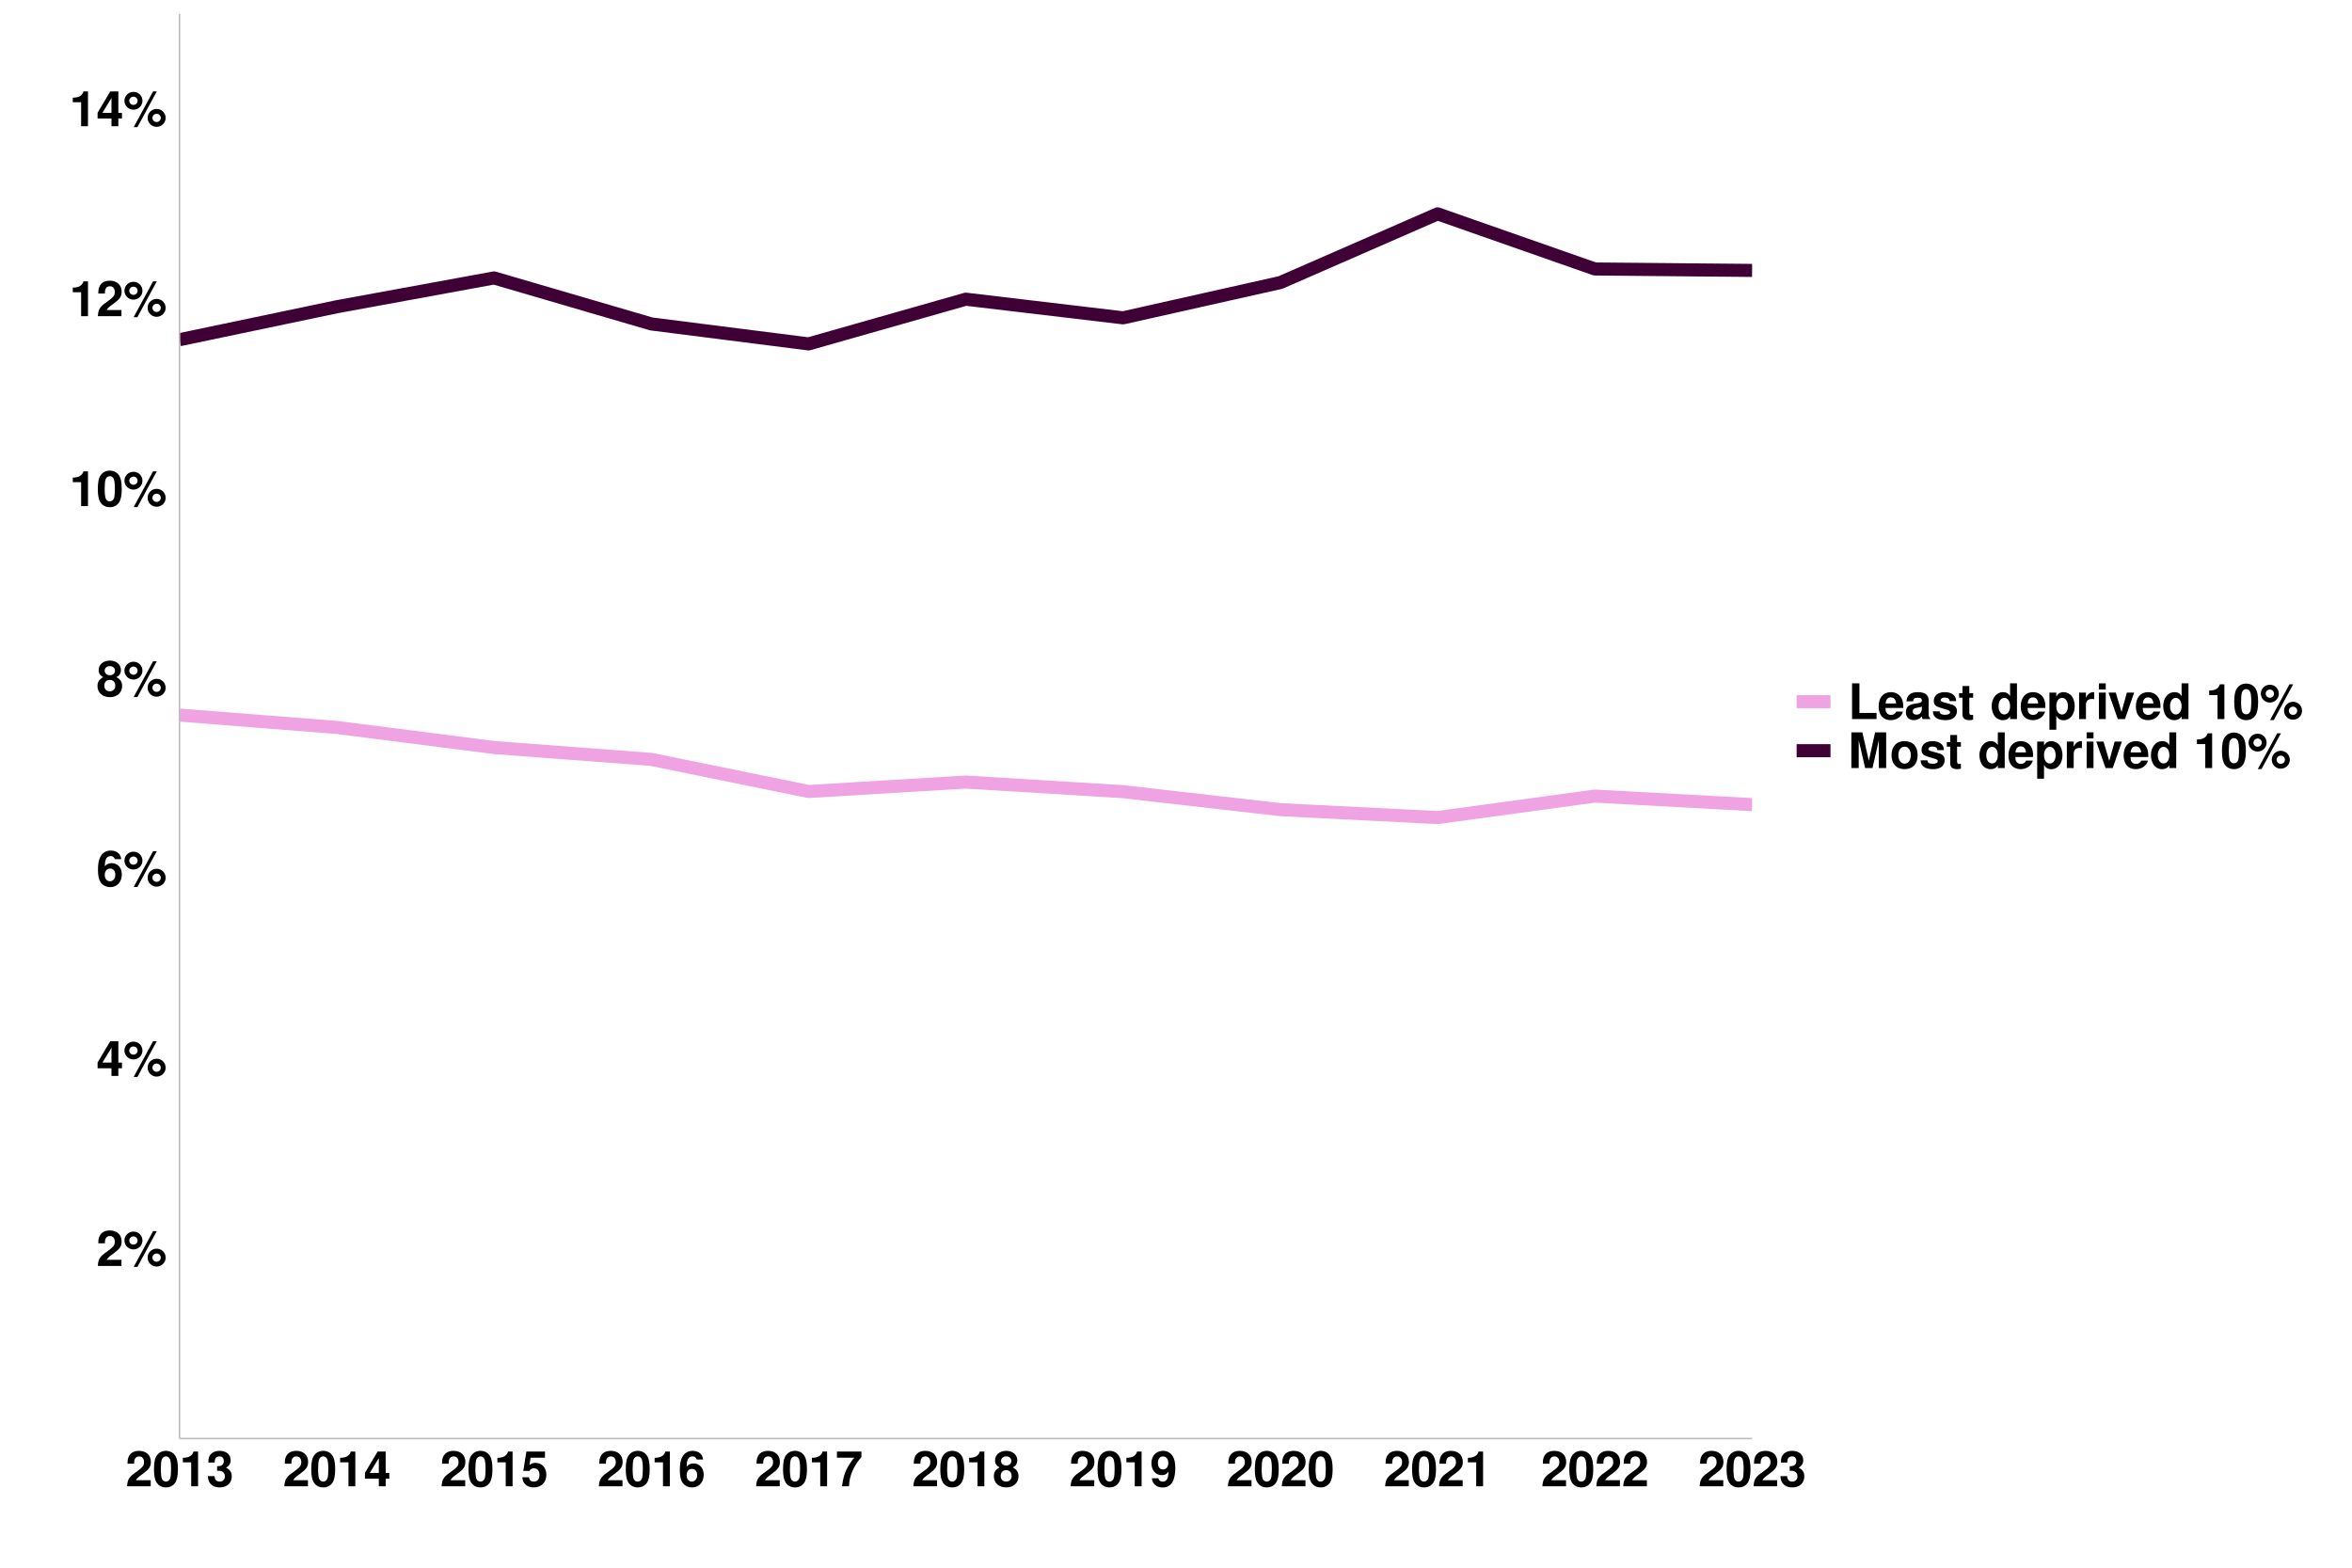 <?xml version="1.0" encoding="UTF-8"?>
<svg xmlns="http://www.w3.org/2000/svg" xmlns:xlink="http://www.w3.org/1999/xlink" width="960pt" height="640pt" viewBox="0 0 960 640" version="1.1">
<defs>
<g>
<symbol overflow="visible" id="glyph0-0">
<path style="stroke:none;" d=""/>
</symbol>
<symbol overflow="visible" id="glyph0-1">
<path style="stroke:none;" d="M 10.234 -2.5 L 4.219 -2.5 C 4.594 -3.266 5.047 -3.688 7.125 -5.188 C 9.578 -6.984 10.297 -8.047 10.297 -9.984 C 10.297 -12.719 8.406 -14.484 5.438 -14.484 C 2.5 -14.484 0.781 -12.734 0.781 -9.734 L 0.781 -9.234 L 3.484 -9.234 L 3.484 -9.703 C 3.484 -11.281 4.219 -12.203 5.5 -12.203 C 6.734 -12.203 7.5 -11.344 7.5 -9.922 C 7.5 -8.344 7.016 -7.766 3.859 -5.516 C 1.453 -3.875 0.719 -2.641 0.594 0 L 10.234 0 Z M 10.234 -2.5 "/>
</symbol>
<symbol overflow="visible" id="glyph0-2">
<path style="stroke:none;" d="M 4.125 -14.016 C 2.094 -14.016 0.438 -12.375 0.438 -10.375 C 0.438 -8.375 2.094 -6.734 4.125 -6.734 C 6.141 -6.734 7.797 -8.359 7.797 -10.344 C 7.797 -12.406 6.188 -14.016 4.125 -14.016 Z M 4.125 -12.047 C 5.078 -12.047 5.812 -11.297 5.812 -10.359 C 5.812 -9.438 5.062 -8.703 4.125 -8.703 C 3.188 -8.703 2.422 -9.438 2.422 -10.375 C 2.422 -11.297 3.188 -12.047 4.125 -12.047 Z M 12.125 -14.188 L 4.203 0.406 L 5.734 0.406 L 13.641 -14.188 Z M 13.578 -7.047 C 11.547 -7.047 9.906 -5.406 9.906 -3.406 C 9.906 -1.375 11.547 0.266 13.578 0.266 C 15.594 0.266 17.266 -1.375 17.266 -3.344 C 17.266 -5.422 15.641 -7.047 13.578 -7.047 Z M 13.578 -5.062 C 14.547 -5.062 15.281 -4.312 15.281 -3.359 C 15.281 -2.453 14.5 -1.703 13.578 -1.703 C 12.641 -1.703 11.875 -2.453 11.875 -3.375 C 11.875 -4.297 12.641 -5.062 13.578 -5.062 Z M 13.578 -5.062 "/>
</symbol>
<symbol overflow="visible" id="glyph0-3">
<path style="stroke:none;" d="M 10.438 -5.453 L 8.953 -5.453 L 8.953 -14.188 L 5.656 -14.188 L 0.484 -5.5 L 0.484 -3.141 L 6.156 -3.141 L 6.156 0 L 8.953 0 L 8.953 -3.141 L 10.438 -3.141 Z M 6.156 -5.453 L 2.453 -5.453 L 6.156 -11.516 Z M 6.156 -5.453 "/>
</symbol>
<symbol overflow="visible" id="glyph0-4">
<path style="stroke:none;" d="M 10.141 -10.953 C 10 -11.875 9.812 -12.344 9.453 -12.859 C 8.719 -13.875 7.422 -14.484 5.875 -14.484 C 4.125 -14.484 2.688 -13.703 1.812 -12.281 C 0.984 -10.906 0.641 -9.312 0.641 -6.734 C 0.641 -4.297 0.938 -2.781 1.656 -1.641 C 2.484 -0.312 3.953 0.453 5.641 0.453 C 8.453 0.453 10.375 -1.641 10.375 -4.734 C 10.375 -7.453 8.703 -9.344 6.266 -9.344 C 5.094 -9.344 4.312 -9 3.438 -8.078 L 3.453 -8.375 C 3.5 -9.703 3.562 -10.125 3.766 -10.656 C 4.141 -11.703 4.812 -12.219 5.797 -12.219 C 6.703 -12.219 7.188 -11.859 7.547 -10.953 Z M 5.562 -7.125 C 6.875 -7.125 7.719 -6.125 7.719 -4.547 C 7.719 -3.047 6.797 -1.938 5.562 -1.938 C 4.281 -1.938 3.406 -2.984 3.406 -4.5 C 3.406 -6.047 4.281 -7.125 5.562 -7.125 Z M 5.562 -7.125 "/>
</symbol>
<symbol overflow="visible" id="glyph0-5">
<path style="stroke:none;" d="M 8.188 -7.719 C 8.656 -7.984 8.875 -8.125 9.094 -8.312 C 9.688 -8.859 10.016 -9.719 10.016 -10.641 C 10.016 -12.859 8.094 -14.484 5.484 -14.484 C 2.844 -14.484 0.922 -12.859 0.922 -10.625 C 0.922 -9.266 1.484 -8.406 2.766 -7.719 C 1.125 -6.812 0.438 -5.766 0.438 -4.078 C 0.438 -1.406 2.5 0.453 5.484 0.453 C 8.438 0.453 10.5 -1.406 10.5 -4.078 C 10.5 -5.766 9.812 -6.812 8.188 -7.719 Z M 5.5 -12.219 C 6.734 -12.219 7.594 -11.453 7.594 -10.359 C 7.594 -9.281 6.719 -8.5 5.5 -8.5 C 4.234 -8.5 3.375 -9.266 3.375 -10.375 C 3.375 -11.453 4.234 -12.219 5.5 -12.219 Z M 5.453 -6.594 C 6.844 -6.594 7.703 -5.688 7.703 -4.203 C 7.703 -2.844 6.812 -1.938 5.453 -1.938 C 4.094 -1.938 3.234 -2.844 3.234 -4.234 C 3.234 -5.688 4.094 -6.594 5.453 -6.594 Z M 5.453 -6.594 "/>
</symbol>
<symbol overflow="visible" id="glyph0-6">
<path style="stroke:none;" d="M 4.766 -9.781 L 4.766 0 L 7.562 0 L 7.562 -14.188 L 5.703 -14.188 C 5.266 -12.5 3.797 -11.641 1.359 -11.641 L 1.359 -9.781 Z M 4.766 -9.781 "/>
</symbol>
<symbol overflow="visible" id="glyph0-7">
<path style="stroke:none;" d="M 5.453 -14.484 C 3.938 -14.484 2.641 -13.844 1.781 -12.656 C 0.953 -11.562 0.578 -9.766 0.578 -7 C 0.578 -4.484 0.906 -2.719 1.578 -1.641 C 2.422 -0.281 3.797 0.453 5.453 0.453 C 7 0.453 8.266 -0.156 9.141 -1.344 C 9.938 -2.438 10.344 -4.266 10.344 -6.922 C 10.344 -9.516 10.016 -11.281 9.344 -12.375 C 8.5 -13.734 7.125 -14.484 5.453 -14.484 Z M 5.453 -12.219 C 6.188 -12.219 6.766 -11.812 7.094 -11.078 C 7.375 -10.484 7.547 -8.938 7.547 -6.984 C 7.547 -5.375 7.406 -3.812 7.188 -3.234 C 6.859 -2.406 6.266 -1.938 5.453 -1.938 C 4.719 -1.938 4.156 -2.312 3.812 -3.047 C 3.547 -3.641 3.375 -5.125 3.375 -7.016 C 3.375 -8.703 3.516 -10.297 3.734 -10.875 C 4.047 -11.734 4.656 -12.219 5.453 -12.219 Z M 5.453 -12.219 "/>
</symbol>
<symbol overflow="visible" id="glyph0-8">
<path style="stroke:none;" d="M 4.344 -6.344 C 5.422 -6.344 5.484 -6.344 5.984 -6.203 C 6.922 -5.938 7.516 -5.125 7.516 -4.078 C 7.516 -2.812 6.641 -1.938 5.422 -1.938 C 4.094 -1.938 3.375 -2.703 3.297 -4.156 L 0.578 -4.156 C 0.594 -1.312 2.438 0.453 5.359 0.453 C 8.375 0.453 10.312 -1.312 10.312 -4.078 C 10.312 -5.734 9.594 -6.812 8 -7.594 C 9.297 -8.422 9.859 -9.312 9.859 -10.625 C 9.859 -12.984 8.094 -14.484 5.359 -14.484 C 3.297 -14.484 1.719 -13.578 1.094 -12.047 C 0.844 -11.359 0.766 -10.906 0.766 -9.719 L 3.359 -9.719 C 3.375 -10.484 3.438 -10.859 3.578 -11.219 C 3.844 -11.844 4.484 -12.219 5.297 -12.219 C 6.422 -12.219 7.062 -11.547 7.062 -10.359 C 7.062 -8.922 6.234 -8.219 4.578 -8.219 L 4.344 -8.219 Z M 4.344 -6.344 "/>
</symbol>
<symbol overflow="visible" id="glyph0-9">
<path style="stroke:none;" d="M 9.781 -14.188 L 2.203 -14.188 L 0.938 -6.281 L 3.453 -6.281 C 3.766 -6.984 4.406 -7.359 5.266 -7.359 C 6.688 -7.359 7.547 -6.344 7.547 -4.625 C 7.547 -2.953 6.688 -1.938 5.266 -1.938 C 4.047 -1.938 3.359 -2.562 3.297 -3.703 L 0.547 -3.703 C 0.578 -1.219 2.453 0.453 5.219 0.453 C 8.266 0.453 10.344 -1.625 10.344 -4.688 C 10.344 -7.594 8.547 -9.578 5.922 -9.578 C 4.984 -9.578 4.281 -9.344 3.453 -8.719 L 3.922 -11.688 L 9.781 -11.688 Z M 9.781 -14.188 "/>
</symbol>
<symbol overflow="visible" id="glyph0-10">
<path style="stroke:none;" d="M 10.562 -14.188 L 0.578 -14.188 L 0.578 -11.688 L 7.641 -11.688 C 6.781 -10.766 5.078 -8.188 4.516 -6.938 C 3.547 -4.875 3.047 -3.016 2.656 0 L 5.484 0 C 5.734 -4.484 7.203 -7.922 10.562 -11.984 Z M 10.562 -14.188 "/>
</symbol>
<symbol overflow="visible" id="glyph0-11">
<path style="stroke:none;" d="M 0.766 -3.297 C 0.812 -1.125 2.656 0.484 5.094 0.484 C 6.922 0.484 8.297 -0.281 9.141 -1.719 C 9.875 -2.984 10.312 -5.125 10.312 -7.406 C 10.312 -9.484 10 -11.078 9.344 -12.156 C 8.438 -13.688 7.047 -14.484 5.344 -14.484 C 2.5 -14.484 0.562 -12.438 0.562 -9.484 C 0.562 -6.562 2.281 -4.562 4.797 -4.562 C 5.516 -4.562 6.203 -4.766 6.641 -5.078 C 6.906 -5.266 7.062 -5.438 7.516 -5.953 C 7.516 -3.219 6.766 -1.922 5.188 -1.922 C 4.188 -1.922 3.516 -2.453 3.453 -3.297 Z M 5.266 -12.203 C 6.625 -12.203 7.453 -11.156 7.453 -9.484 C 7.453 -7.922 6.594 -6.875 5.297 -6.875 C 4.016 -6.875 3.219 -7.875 3.219 -9.516 C 3.219 -11.156 4 -12.203 5.266 -12.203 Z M 5.266 -12.203 "/>
</symbol>
<symbol overflow="visible" id="glyph0-12">
<path style="stroke:none;" d="M 4.594 -14.578 L 1.594 -14.578 L 1.594 0 L 11.578 0 L 11.578 -2.5 L 4.594 -2.5 Z M 4.594 -14.578 "/>
</symbol>
<symbol overflow="visible" id="glyph0-13">
<path style="stroke:none;" d="M 10.484 -4.516 C 10.5 -4.766 10.5 -4.859 10.5 -5 C 10.5 -6.078 10.344 -7.078 10.078 -7.844 C 9.359 -9.797 7.625 -10.984 5.438 -10.984 C 2.344 -10.984 0.438 -8.734 0.438 -5.125 C 0.438 -1.656 2.312 0.453 5.375 0.453 C 7.797 0.453 9.766 -0.906 10.375 -3.047 L 7.625 -3.047 C 7.281 -2.188 6.5 -1.688 5.484 -1.688 C 4.688 -1.688 4.047 -2.016 3.641 -2.625 C 3.375 -3.016 3.281 -3.5 3.234 -4.516 Z M 3.281 -6.375 C 3.453 -8.047 4.156 -8.844 5.406 -8.844 C 6.688 -8.844 7.438 -7.984 7.578 -6.375 Z M 3.281 -6.375 "/>
</symbol>
<symbol overflow="visible" id="glyph0-14">
<path style="stroke:none;" d="M 10.484 -0.344 C 10 -0.797 9.844 -1.125 9.844 -1.656 L 9.844 -7.656 C 9.844 -9.859 8.344 -10.984 5.422 -10.984 C 2.5 -10.984 0.984 -9.734 0.797 -7.234 L 3.5 -7.234 C 3.641 -8.359 4.094 -8.719 5.484 -8.719 C 6.562 -8.719 7.094 -8.359 7.094 -7.641 C 7.094 -7.281 6.922 -6.984 6.625 -6.797 C 6.234 -6.594 6.234 -6.594 4.859 -6.375 L 3.734 -6.188 C 1.594 -5.812 0.562 -4.719 0.562 -2.781 C 0.562 -0.844 1.859 0.453 3.844 0.453 C 5.047 0.453 6.125 -0.047 7.125 -1.078 C 7.125 -0.516 7.188 -0.312 7.438 0 L 10.484 0 Z M 7.094 -4.344 C 7.094 -2.719 6.297 -1.797 4.875 -1.797 C 3.938 -1.797 3.359 -2.297 3.359 -3.094 C 3.359 -3.938 3.797 -4.344 4.953 -4.578 L 5.922 -4.766 C 6.656 -4.906 6.781 -4.938 7.094 -5.094 Z M 7.094 -4.344 "/>
</symbol>
<symbol overflow="visible" id="glyph0-15">
<path style="stroke:none;" d="M 10.094 -7.312 C 10.062 -9.594 8.297 -10.984 5.406 -10.984 C 2.656 -10.984 0.953 -9.594 0.953 -7.375 C 0.953 -6.656 1.188 -6.047 1.562 -5.625 C 1.938 -5.234 2.281 -5.062 3.312 -4.719 L 6.656 -3.688 C 7.359 -3.453 7.594 -3.234 7.594 -2.797 C 7.594 -2.141 6.812 -1.734 5.516 -1.734 C 4.781 -1.734 4.219 -1.859 3.859 -2.125 C 3.562 -2.344 3.438 -2.562 3.312 -3.141 L 0.578 -3.141 C 0.656 -0.766 2.406 0.453 5.688 0.453 C 7.188 0.453 8.312 0.141 9.125 -0.5 C 9.922 -1.141 10.406 -2.141 10.406 -3.203 C 10.406 -4.594 9.703 -5.5 8.281 -5.922 L 4.734 -6.938 C 3.953 -7.188 3.766 -7.344 3.766 -7.781 C 3.766 -8.375 4.406 -8.781 5.375 -8.781 C 6.719 -8.781 7.375 -8.297 7.406 -7.312 Z M 10.094 -7.312 "/>
</symbol>
<symbol overflow="visible" id="glyph0-16">
<path style="stroke:none;" d="M 6.016 -10.578 L 4.453 -10.578 L 4.453 -13.484 L 1.656 -13.484 L 1.656 -10.578 L 0.281 -10.578 L 0.281 -8.719 L 1.656 -8.719 L 1.656 -2.078 C 1.656 -0.375 2.562 0.453 4.406 0.453 C 5.047 0.453 5.5 0.406 6.016 0.234 L 6.016 -1.719 C 5.734 -1.688 5.594 -1.656 5.375 -1.656 C 4.641 -1.656 4.453 -1.875 4.453 -2.844 L 4.453 -8.719 L 6.016 -8.719 Z M 6.016 -10.578 "/>
</symbol>
<symbol overflow="visible" id="glyph0-17">
<path style="stroke:none;" d=""/>
</symbol>
<symbol overflow="visible" id="glyph0-18">
<path style="stroke:none;" d="M 8.094 0 L 10.906 0 L 10.906 -14.578 L 8.094 -14.578 L 8.094 -9.406 C 7.406 -10.484 6.484 -10.984 5.125 -10.984 C 2.547 -10.984 0.578 -8.5 0.578 -5.234 C 0.578 -3.781 1.016 -2.297 1.734 -1.266 C 2.484 -0.203 3.797 0.453 5.125 0.453 C 6.484 0.453 7.406 -0.016 8.094 -1.094 Z M 5.734 -8.641 C 7.156 -8.641 8.094 -7.281 8.094 -5.203 C 8.094 -3.234 7.141 -1.875 5.734 -1.875 C 4.344 -1.875 3.375 -3.266 3.375 -5.234 C 3.375 -7.266 4.344 -8.641 5.734 -8.641 Z M 5.734 -8.641 "/>
</symbol>
<symbol overflow="visible" id="glyph0-19">
<path style="stroke:none;" d="M 3.953 -10.797 L 1.156 -10.797 L 1.156 4.359 L 3.953 4.359 L 3.953 -1.281 C 4.641 -0.078 5.594 0.484 6.953 0.484 C 9.562 0.484 11.484 -1.953 11.484 -5.234 C 11.484 -6.766 11.047 -8.281 10.312 -9.281 C 9.594 -10.297 8.266 -10.984 6.953 -10.984 C 5.594 -10.984 4.641 -10.406 3.953 -9.203 Z M 6.312 -8.641 C 7.734 -8.641 8.688 -7.281 8.688 -5.203 C 8.688 -3.219 7.719 -1.859 6.312 -1.859 C 4.906 -1.859 3.953 -3.219 3.953 -5.234 C 3.953 -7.281 4.906 -8.641 6.312 -8.641 Z M 6.312 -8.641 "/>
</symbol>
<symbol overflow="visible" id="glyph0-20">
<path style="stroke:none;" d="M 1.266 -10.797 L 1.266 0 L 4.062 0 L 4.062 -5.734 C 4.062 -7.375 4.875 -8.203 6.516 -8.203 C 6.812 -8.203 7.016 -8.188 7.406 -8.125 L 7.406 -10.953 C 7.234 -10.984 7.188 -10.984 7.062 -10.984 C 5.781 -10.984 4.688 -10.141 4.062 -8.688 L 4.062 -10.797 Z M 1.266 -10.797 "/>
</symbol>
<symbol overflow="visible" id="glyph0-21">
<path style="stroke:none;" d="M 4.141 -10.797 L 1.344 -10.797 L 1.344 0 L 4.141 0 Z M 4.141 -14.578 L 1.344 -14.578 L 1.344 -12.078 L 4.141 -12.078 Z M 4.141 -14.578 "/>
</symbol>
<symbol overflow="visible" id="glyph0-22">
<path style="stroke:none;" d="M 7 0 L 10.719 -10.797 L 7.766 -10.797 L 5.578 -2.906 L 3.234 -10.797 L 0.281 -10.797 L 4.062 0 Z M 7 0 "/>
</symbol>
<symbol overflow="visible" id="glyph0-23">
<path style="stroke:none;" d="M 4.312 -11.359 L 6.938 0 L 9.938 0 L 12.516 -11.359 L 12.516 0 L 15.516 0 L 15.516 -14.578 L 11 -14.578 L 8.438 -2.984 L 5.797 -14.578 L 1.312 -14.578 L 1.312 0 L 4.312 0 Z M 4.312 -11.359 "/>
</symbol>
<symbol overflow="visible" id="glyph0-24">
<path style="stroke:none;" d="M 6.016 -10.984 C 2.719 -10.984 0.703 -8.797 0.703 -5.266 C 0.703 -1.703 2.719 0.453 6.047 0.453 C 9.344 0.453 11.375 -1.703 11.375 -5.188 C 11.375 -8.844 9.406 -10.984 6.016 -10.984 Z M 6.047 -8.719 C 7.578 -8.719 8.578 -7.344 8.578 -5.219 C 8.578 -3.203 7.547 -1.797 6.047 -1.797 C 4.516 -1.797 3.5 -3.188 3.5 -5.266 C 3.5 -7.344 4.516 -8.719 6.047 -8.719 Z M 6.047 -8.719 "/>
</symbol>
</g>
<clipPath id="clip1">
  <path d="M 73.277 289 L 715.148 289 L 715.148 337 L 73.277 337 Z M 73.277 289 "/>
</clipPath>
<clipPath id="clip2">
  <path d="M 73.277 84 L 715.148 84 L 715.148 144 L 73.277 144 Z M 73.277 84 "/>
</clipPath>
</defs>
<g id="surface92">
<rect x="0" y="0" width="960" height="640" style="fill:rgb(100%,100%,100%);fill-opacity:1;stroke:none;"/>
<rect x="0" y="0" width="960" height="640" style="fill:rgb(100%,100%,100%);fill-opacity:1;stroke:none;"/>
<path style="fill:none;stroke-width:1.067;stroke-linecap:round;stroke-linejoin:round;stroke:rgb(100%,100%,100%);stroke-opacity:1;stroke-miterlimit:10;" d="M 0 640 L 960 640 L 960 0 L 0 0 Z M 0 640 "/>
<g clip-path="url(#clip1)" clip-rule="nonzero">
<path style="fill:none;stroke-width:5.335;stroke-linecap:butt;stroke-linejoin:round;stroke:rgb(93.725%,63.922%,88.627%);stroke-opacity:1;stroke-miterlimit:10;" d="M 73.277 291.922 L 137.465 296.973 L 201.652 305.176 L 265.84 310.02 L 330.027 323.125 L 394.215 319.273 L 458.402 323.199 L 522.59 330.535 L 586.773 333.762 L 650.961 324.996 L 715.148 328.488 "/>
</g>
<g clip-path="url(#clip2)" clip-rule="nonzero">
<path style="fill:none;stroke-width:5.335;stroke-linecap:butt;stroke-linejoin:round;stroke:rgb(24.706%,0%,21.176%);stroke-opacity:1;stroke-miterlimit:10;" d="M 73.277 138.684 L 137.465 125.23 L 201.652 113.469 L 265.84 132.246 L 330.027 140.398 L 394.215 122.141 L 458.402 129.758 L 522.59 115.352 L 586.773 87.305 L 650.961 109.809 L 715.148 110.395 "/>
</g>
<path style="fill:none;stroke-width:0.64;stroke-linecap:butt;stroke-linejoin:round;stroke:rgb(74.51%,74.51%,74.51%);stroke-opacity:1;stroke-miterlimit:10;" d="M 73.277 587.27 L 73.277 5.668 "/>
<g style="fill:rgb(0%,0%,0%);fill-opacity:1;">
  <use xlink:href="#glyph0-1" x="39.348" y="516.803"/>
  <use xlink:href="#glyph0-2" x="50.348" y="516.803"/>
</g>
<g style="fill:rgb(0%,0%,0%);fill-opacity:1;">
  <use xlink:href="#glyph0-3" x="39.348" y="439.256"/>
  <use xlink:href="#glyph0-2" x="50.348" y="439.256"/>
</g>
<g style="fill:rgb(0%,0%,0%);fill-opacity:1;">
  <use xlink:href="#glyph0-4" x="39.348" y="361.709"/>
  <use xlink:href="#glyph0-2" x="50.348" y="361.709"/>
</g>
<g style="fill:rgb(0%,0%,0%);fill-opacity:1;">
  <use xlink:href="#glyph0-5" x="39.348" y="284.162"/>
  <use xlink:href="#glyph0-2" x="50.348" y="284.162"/>
</g>
<g style="fill:rgb(0%,0%,0%);fill-opacity:1;">
  <use xlink:href="#glyph0-6" x="28.348" y="206.615"/>
  <use xlink:href="#glyph0-7" x="39.348" y="206.615"/>
  <use xlink:href="#glyph0-2" x="50.348" y="206.615"/>
</g>
<g style="fill:rgb(0%,0%,0%);fill-opacity:1;">
  <use xlink:href="#glyph0-6" x="28.348" y="129.068"/>
  <use xlink:href="#glyph0-1" x="39.348" y="129.068"/>
  <use xlink:href="#glyph0-2" x="50.348" y="129.068"/>
</g>
<g style="fill:rgb(0%,0%,0%);fill-opacity:1;">
  <use xlink:href="#glyph0-6" x="28.348" y="51.521"/>
  <use xlink:href="#glyph0-3" x="39.348" y="51.521"/>
  <use xlink:href="#glyph0-2" x="50.348" y="51.521"/>
</g>
<path style="fill:none;stroke-width:0.64;stroke-linecap:butt;stroke-linejoin:round;stroke:rgb(74.51%,74.51%,74.51%);stroke-opacity:1;stroke-miterlimit:10;" d="M 73.277 587.27 L 715.148 587.27 "/>
<g style="fill:rgb(0%,0%,0%);fill-opacity:1;">
  <use xlink:href="#glyph0-1" x="51.277" y="606.783"/>
  <use xlink:href="#glyph0-7" x="62.277" y="606.783"/>
  <use xlink:href="#glyph0-6" x="73.277" y="606.783"/>
  <use xlink:href="#glyph0-8" x="84.277" y="606.783"/>
</g>
<g style="fill:rgb(0%,0%,0%);fill-opacity:1;">
  <use xlink:href="#glyph0-1" x="115.465" y="606.783"/>
  <use xlink:href="#glyph0-7" x="126.465" y="606.783"/>
  <use xlink:href="#glyph0-6" x="137.465" y="606.783"/>
  <use xlink:href="#glyph0-3" x="148.465" y="606.783"/>
</g>
<g style="fill:rgb(0%,0%,0%);fill-opacity:1;">
  <use xlink:href="#glyph0-1" x="179.652" y="606.783"/>
  <use xlink:href="#glyph0-7" x="190.652" y="606.783"/>
  <use xlink:href="#glyph0-6" x="201.652" y="606.783"/>
  <use xlink:href="#glyph0-9" x="212.652" y="606.783"/>
</g>
<g style="fill:rgb(0%,0%,0%);fill-opacity:1;">
  <use xlink:href="#glyph0-1" x="243.84" y="606.783"/>
  <use xlink:href="#glyph0-7" x="254.84" y="606.783"/>
  <use xlink:href="#glyph0-6" x="265.84" y="606.783"/>
  <use xlink:href="#glyph0-4" x="276.84" y="606.783"/>
</g>
<g style="fill:rgb(0%,0%,0%);fill-opacity:1;">
  <use xlink:href="#glyph0-1" x="308.027" y="606.783"/>
  <use xlink:href="#glyph0-7" x="319.027" y="606.783"/>
  <use xlink:href="#glyph0-6" x="330.027" y="606.783"/>
  <use xlink:href="#glyph0-10" x="341.027" y="606.783"/>
</g>
<g style="fill:rgb(0%,0%,0%);fill-opacity:1;">
  <use xlink:href="#glyph0-1" x="372.215" y="606.783"/>
  <use xlink:href="#glyph0-7" x="383.215" y="606.783"/>
  <use xlink:href="#glyph0-6" x="394.215" y="606.783"/>
  <use xlink:href="#glyph0-5" x="405.215" y="606.783"/>
</g>
<g style="fill:rgb(0%,0%,0%);fill-opacity:1;">
  <use xlink:href="#glyph0-1" x="436.402" y="606.783"/>
  <use xlink:href="#glyph0-7" x="447.402" y="606.783"/>
  <use xlink:href="#glyph0-6" x="458.402" y="606.783"/>
  <use xlink:href="#glyph0-11" x="469.402" y="606.783"/>
</g>
<g style="fill:rgb(0%,0%,0%);fill-opacity:1;">
  <use xlink:href="#glyph0-1" x="500.59" y="606.783"/>
  <use xlink:href="#glyph0-7" x="511.59" y="606.783"/>
  <use xlink:href="#glyph0-1" x="522.59" y="606.783"/>
  <use xlink:href="#glyph0-7" x="533.59" y="606.783"/>
</g>
<g style="fill:rgb(0%,0%,0%);fill-opacity:1;">
  <use xlink:href="#glyph0-1" x="564.773" y="606.783"/>
  <use xlink:href="#glyph0-7" x="575.773" y="606.783"/>
  <use xlink:href="#glyph0-1" x="586.773" y="606.783"/>
  <use xlink:href="#glyph0-6" x="597.773" y="606.783"/>
</g>
<g style="fill:rgb(0%,0%,0%);fill-opacity:1;">
  <use xlink:href="#glyph0-1" x="628.961" y="606.783"/>
  <use xlink:href="#glyph0-7" x="639.961" y="606.783"/>
  <use xlink:href="#glyph0-1" x="650.961" y="606.783"/>
  <use xlink:href="#glyph0-1" x="661.961" y="606.783"/>
</g>
<g style="fill:rgb(0%,0%,0%);fill-opacity:1;">
  <use xlink:href="#glyph0-1" x="693.148" y="606.783"/>
  <use xlink:href="#glyph0-7" x="704.148" y="606.783"/>
  <use xlink:href="#glyph0-1" x="715.148" y="606.783"/>
  <use xlink:href="#glyph0-8" x="726.148" y="606.783"/>
</g>
<path style=" stroke:none;fill-rule:nonzero;fill:rgb(100%,100%,100%);fill-opacity:1;" d="M 726.109 321.949 L 945.828 321.949 L 945.828 270.992 L 726.109 270.992 Z M 726.109 321.949 "/>
<path style="fill:none;stroke-width:5.335;stroke-linecap:butt;stroke-linejoin:round;stroke:rgb(93.725%,63.922%,88.627%);stroke-opacity:1;stroke-miterlimit:10;" d="M 733.316 286.469 L 747.141 286.469 "/>
<path style="fill:none;stroke-width:5.335;stroke-linecap:butt;stroke-linejoin:round;stroke:rgb(24.706%,0%,21.176%);stroke-opacity:1;stroke-miterlimit:10;" d="M 733.316 306.469 L 747.141 306.469 "/>
<g style="fill:rgb(0%,0%,0%);fill-opacity:1;">
  <use xlink:href="#glyph0-12" x="754.348" y="293.549"/>
  <use xlink:href="#glyph0-13" x="766.348" y="293.549"/>
  <use xlink:href="#glyph0-14" x="777.348" y="293.549"/>
  <use xlink:href="#glyph0-15" x="788.348" y="293.549"/>
  <use xlink:href="#glyph0-16" x="799.348" y="293.549"/>
  <use xlink:href="#glyph0-17" x="806.348" y="293.549"/>
  <use xlink:href="#glyph0-18" x="812.348" y="293.549"/>
  <use xlink:href="#glyph0-13" x="824.348" y="293.549"/>
  <use xlink:href="#glyph0-19" x="835.348" y="293.549"/>
  <use xlink:href="#glyph0-20" x="847.348" y="293.549"/>
  <use xlink:href="#glyph0-21" x="855.348" y="293.549"/>
  <use xlink:href="#glyph0-22" x="860.348" y="293.549"/>
  <use xlink:href="#glyph0-13" x="871.348" y="293.549"/>
  <use xlink:href="#glyph0-18" x="882.348" y="293.549"/>
  <use xlink:href="#glyph0-17" x="894.348" y="293.549"/>
  <use xlink:href="#glyph0-6" x="900.348" y="293.549"/>
  <use xlink:href="#glyph0-7" x="911.348" y="293.549"/>
  <use xlink:href="#glyph0-2" x="922.348" y="293.549"/>
</g>
<g style="fill:rgb(0%,0%,0%);fill-opacity:1;">
  <use xlink:href="#glyph0-23" x="754.348" y="313.549"/>
  <use xlink:href="#glyph0-24" x="771.348" y="313.549"/>
  <use xlink:href="#glyph0-15" x="783.348" y="313.549"/>
  <use xlink:href="#glyph0-16" x="794.348" y="313.549"/>
  <use xlink:href="#glyph0-17" x="801.348" y="313.549"/>
  <use xlink:href="#glyph0-18" x="807.348" y="313.549"/>
  <use xlink:href="#glyph0-13" x="819.348" y="313.549"/>
  <use xlink:href="#glyph0-19" x="830.348" y="313.549"/>
  <use xlink:href="#glyph0-20" x="842.348" y="313.549"/>
  <use xlink:href="#glyph0-21" x="850.348" y="313.549"/>
  <use xlink:href="#glyph0-22" x="855.348" y="313.549"/>
  <use xlink:href="#glyph0-13" x="866.348" y="313.549"/>
  <use xlink:href="#glyph0-18" x="877.348" y="313.549"/>
  <use xlink:href="#glyph0-17" x="889.348" y="313.549"/>
  <use xlink:href="#glyph0-6" x="895.348" y="313.549"/>
  <use xlink:href="#glyph0-7" x="906.348" y="313.549"/>
  <use xlink:href="#glyph0-2" x="917.348" y="313.549"/>
</g>
</g>
</svg>
